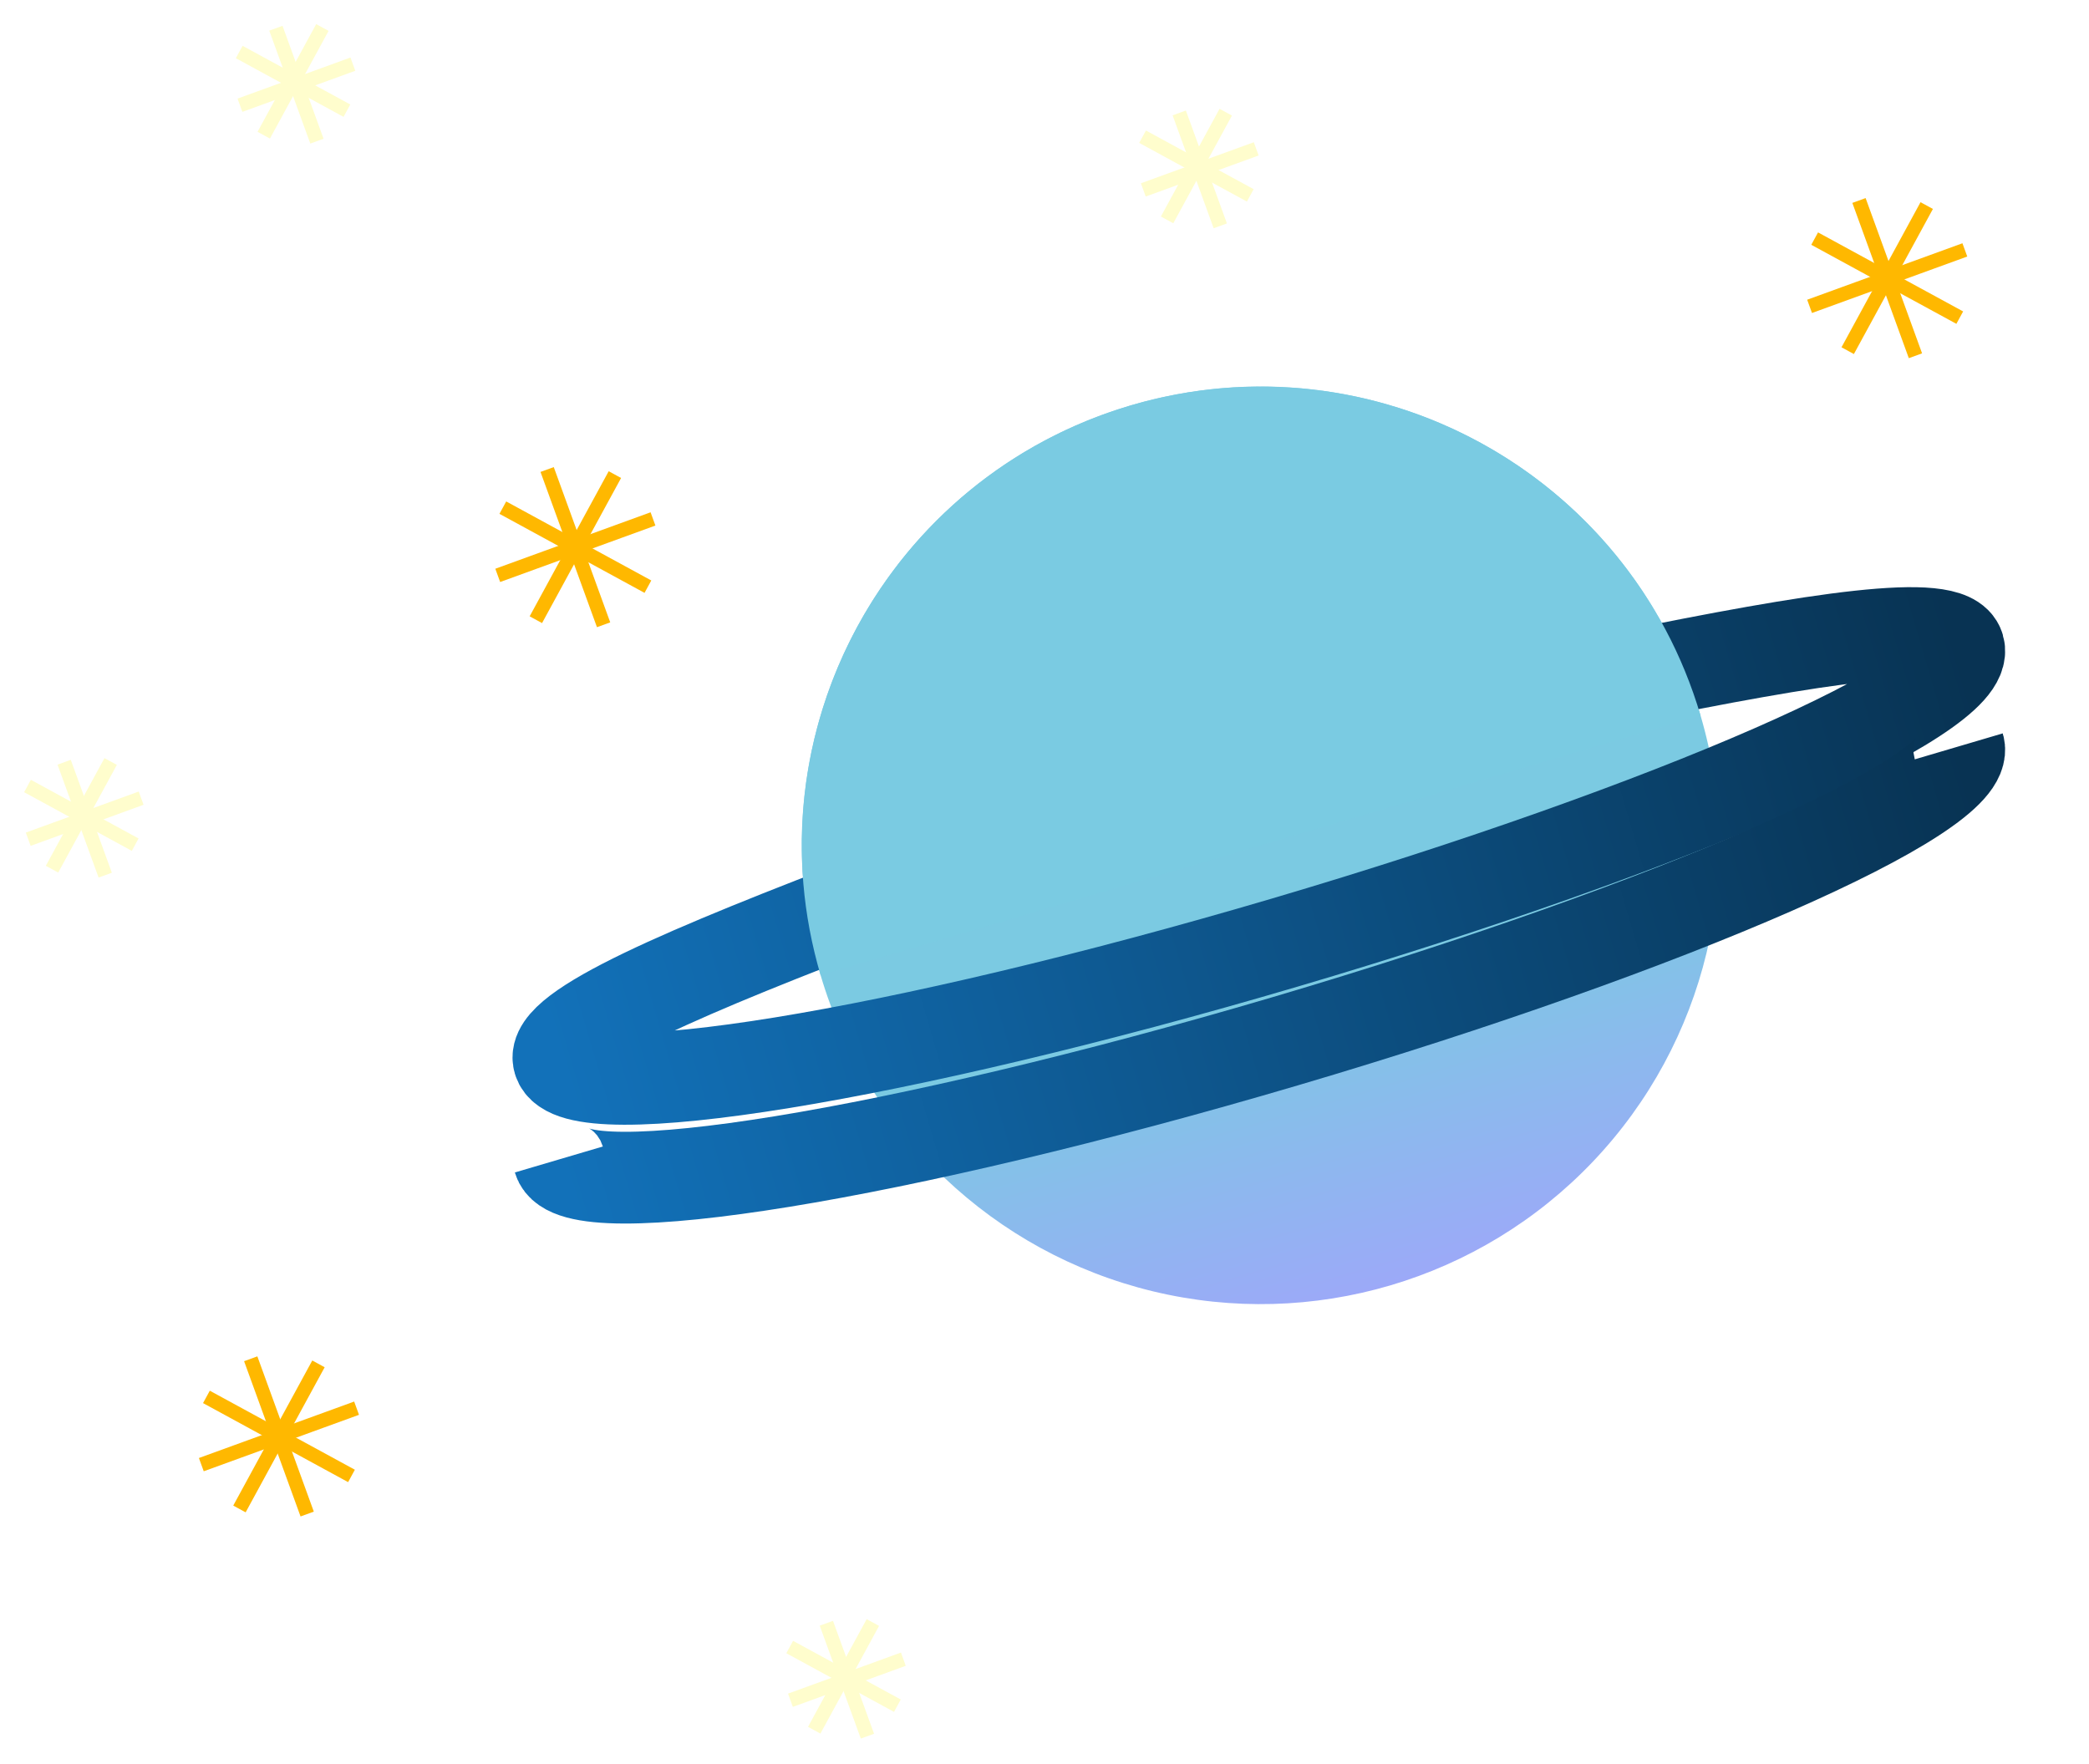 <svg width="148" height="125" viewBox="0 0 148 125" fill="none" xmlns="http://www.w3.org/2000/svg">
<circle cx="89.309" cy="59.891" r="32.5" transform="rotate(-16.441 89.309 59.891)" fill="url(#paint0_linear_72_9015)"/>
<path d="M62.635 63.449C48.685 68.761 38.924 72.877 39.593 75.144C40.614 78.604 63.644 74.857 91.032 66.775C118.42 58.693 139.795 49.336 138.774 45.876C138.137 43.716 128.557 45.22 115.059 47.979" stroke="url(#paint1_linear_72_9015)" stroke-width="6.5"/>
<g filter="url(#filter0_d_72_9015)">
<path d="M138.774 45.876C139.795 49.336 118.42 58.693 91.032 66.775C63.644 74.857 40.614 78.604 39.593 75.144" stroke="url(#paint2_linear_72_9015)" stroke-width="6.5"/>
</g>
<path d="M80.111 28.72C62.895 33.8 53.058 51.874 58.138 69.089L120.48 50.692C115.4 33.477 97.326 23.639 80.111 28.72Z" fill="#7ACBE2"/>
<path d="M131.704 14.204L135.704 25.204M128.204 21.704L139.204 17.704" stroke="#FFB800"/>
<path d="M136.503 14.564L133.704 19.704M133.704 19.704L130.904 24.843M133.704 19.704L128.564 16.904M133.704 19.704L138.843 22.503" stroke="#FFB800"/>
<path d="M17.763 96.263L21.763 107.263M14.263 103.763L25.263 99.763" stroke="#FFB800"/>
<path d="M22.563 96.624L19.763 101.763M19.763 101.763L16.964 106.903M19.763 101.763L14.624 98.964M19.763 101.763L24.902 104.563" stroke="#FFB800"/>
<path d="M19.546 2L22.454 10M17 7.455L25 4.545" stroke="#FFFDCD"/>
<path d="M22.841 1.948L20.763 5.763M20.763 5.763L18.685 9.578M20.763 5.763L16.948 3.685M20.763 5.763L24.578 7.841" stroke="#FFFDCD"/>
<path d="M83.546 8L86.454 16M81 13.454L89 10.546" stroke="#FFFDCD"/>
<path d="M86.841 7.948L84.763 11.763M84.763 11.763L82.685 15.579M84.763 11.763L80.948 9.685M84.763 11.763L88.579 13.841" stroke="#FFFDCD"/>
<path d="M58.545 115L61.455 123M56 120.455L64 117.545" stroke="#FFFDCD"/>
<path d="M61.841 114.948L59.763 118.763M59.763 118.763L57.685 122.578M59.763 118.763L55.948 116.685M59.763 118.763L63.578 120.841" stroke="#FFFDCD"/>
<path d="M4.545 54L7.455 62M2 59.455L10 56.545" stroke="#FFFDCD"/>
<path d="M7.841 53.948L5.763 57.763M5.763 57.763L3.685 61.578M5.763 57.763L1.948 55.685M5.763 57.763L9.578 59.841" stroke="#FFFDCD"/>
<path d="M38.763 33.263L42.763 44.263M35.263 40.763L46.263 36.763" stroke="#FFB800"/>
<path d="M43.563 33.624L40.763 38.763M40.763 38.763L37.964 43.903M40.763 38.763L35.624 35.964M40.763 38.763L45.903 41.563" stroke="#FFB800"/>
<defs>
<filter id="filter0_d_72_9015" x="32.476" y="44.956" width="113.588" height="45.726" filterUnits="userSpaceOnUse" color-interpolation-filters="sRGB">
<feFlood flood-opacity="0" result="BackgroundImageFix"/>
<feColorMatrix in="SourceAlpha" type="matrix" values="0 0 0 0 0 0 0 0 0 0 0 0 0 0 0 0 0 0 127 0" result="hardAlpha"/>
<feOffset dy="7"/>
<feGaussianBlur stdDeviation="2"/>
<feComposite in2="hardAlpha" operator="out"/>
<feColorMatrix type="matrix" values="0 0 0 0 0 0 0 0 0 0 0 0 0 0 0 0 0 0 0.25 0"/>
<feBlend mode="normal" in2="BackgroundImageFix" result="effect1_dropShadow_72_9015"/>
<feBlend mode="normal" in="SourceGraphic" in2="effect1_dropShadow_72_9015" result="shape"/>
</filter>
<linearGradient id="paint0_linear_72_9015" x1="89.309" y1="27.391" x2="89.309" y2="92.391" gradientUnits="userSpaceOnUse">
<stop stop-color="#7ACBE2"/>
<stop offset="0.66" stop-color="#7BCAE2"/>
<stop offset="1" stop-color="#9CA9F8"/>
</linearGradient>
<linearGradient id="paint1_linear_72_9015" x1="39.853" y1="76.025" x2="139.034" y2="46.757" gradientUnits="userSpaceOnUse">
<stop stop-color="#1271B9"/>
<stop offset="1" stop-color="#083353"/>
</linearGradient>
<linearGradient id="paint2_linear_72_9015" x1="39.853" y1="76.025" x2="139.034" y2="46.757" gradientUnits="userSpaceOnUse">
<stop stop-color="#1271B9"/>
<stop offset="1" stop-color="#083353"/>
</linearGradient>
</defs>
</svg>
